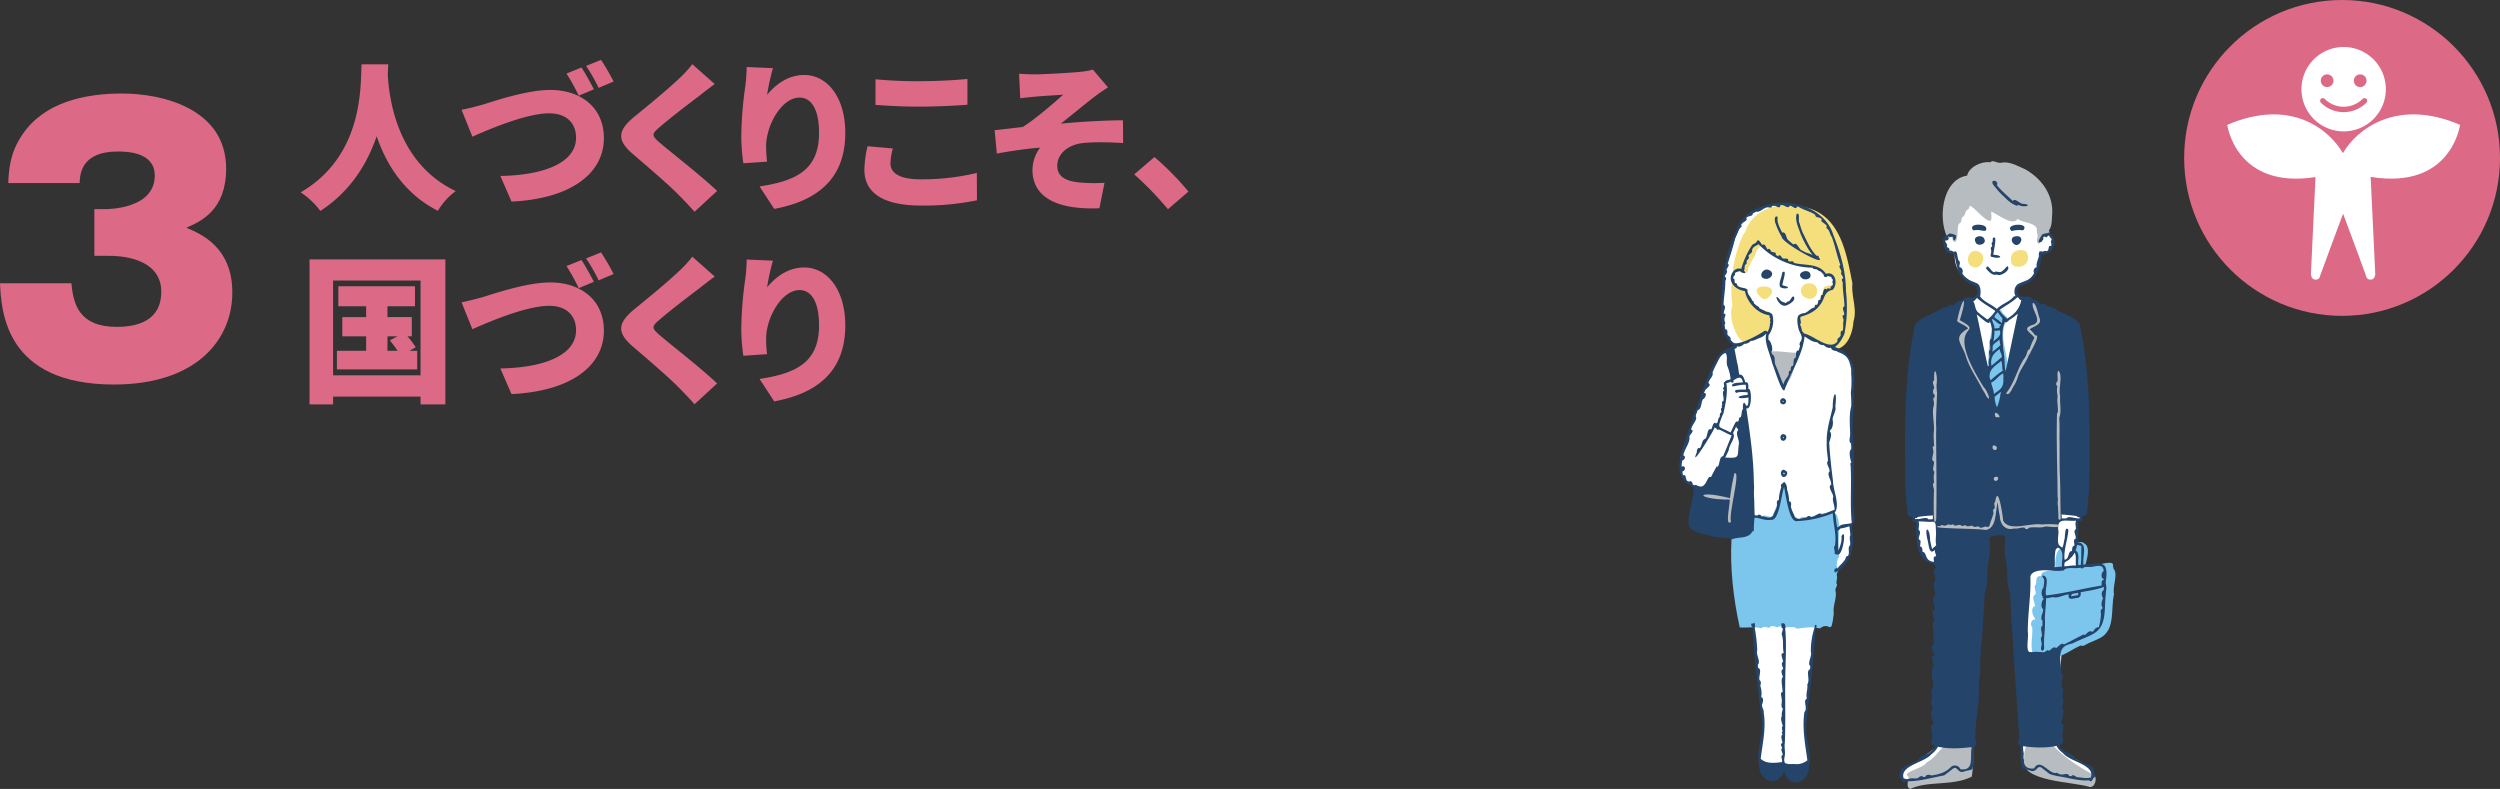 <svg xmlns="http://www.w3.org/2000/svg" width="1194.819" height="377.052" viewBox="0 0 1194.819 377.052">
  <rect x="0" y="0" width="1194.819" height="377.052" fill="#333333" stroke="none"/>
  <g id="グループ_1586" data-name="グループ 1586" transform="translate(-205.181 -326.519)">
    <g id="グループ_398" data-name="グループ 398" transform="translate(-9183)">
      <g id="グループ_396" data-name="グループ 396">
        <g id="グループ_395" data-name="グループ 395">
          <g id="グループ_394" data-name="グループ 394">
            <circle id="楕円形_22" data-name="楕円形 22" cx="75.477" cy="75.477" r="75.477" transform="translate(10432.047 326.519)" fill="#dc6a87"/>
          </g>
        </g>
      </g>
      <g id="グループ_397" data-name="グループ 397">
        <path id="パス_6938" data-name="パス 6938" d="M10507.915,399.741h0c-6.152-10.743-24.356-26.792-55.255-13.55,0,0,4.063,30.895,42.169,24.955l-2.2,46.271s.02,2.593,2.014,2.746c2.125.164,2.321-1.536,2.563-2.354.216-.731,10.8-29.161,10.8-29.161s10.582,28.43,10.8,29.161c.242.818.438,2.518,2.563,2.354,2-.153,2.014-2.746,2.014-2.746l-2.208-46.362c38.625,6.332,42.731-24.864,42.731-24.864C10533,372.949,10514.067,389,10507.915,399.741Z" fill="#fff"/>
        <path id="パス_6939" data-name="パス 6939" d="M10528.446,369.143a20.167,20.167,0,1,1-20.167-20.167A20.167,20.167,0,0,1,10528.446,369.143Zm-9.3,6.475a1.292,1.292,0,0,0-1.827-1.828,12.781,12.781,0,0,1-18.076,0,1.292,1.292,0,0,0-1.828,1.827,15.365,15.365,0,0,0,21.731,0Zm-18.764-13.554a3.034,3.034,0,1,0,3.034,3.034A3.034,3.034,0,0,0,10500.381,362.064Zm12.762,3.034a3.035,3.035,0,1,0,3.034-3.034A3.034,3.034,0,0,0,10513.143,365.1Z" fill="#fff"/>
      </g>
    </g>
    <g id="グループ_405" data-name="グループ 405" transform="translate(-9183)">
      <path id="パス_8105" data-name="パス 8105" d="M9573.743,357.265q-.114,2.164-.229,5.016c.608,10.944,4.257,42.182,32.454,55.559a32.506,32.506,0,0,0-8.513,9.424c-16.188-8.208-24.7-22.345-29.261-35.645-4.333,12.768-12.237,26.145-26.906,35.721a36.823,36.823,0,0,0-9.424-8.892c30.249-17.557,28.577-51.227,29.109-61.183Z" fill="#dc6a87"/>
      <path id="パス_8106" data-name="パス 8106" d="M9618.733,376.57c5.472-1.672,21.205-7.069,32.453-7.069,14.365,0,25.613,8.208,25.613,23.03,0,16.644-15.429,28.957-44.158,30.325l-5.32-12.237c20.9-.379,36.179-6.308,36.179-18.317,0-6.688-4.333-11.628-12.845-11.628-10.565,0-27.666,7.144-36.71,11.172L9608.776,379C9611.589,378.47,9616,377.329,9618.733,376.57Zm53.278-7.372-7.22,3.04a103.053,103.053,0,0,0-5.853-10.565l7.145-2.888C9667.983,361.6,9670.644,366.537,9672.012,369.2Zm9.425-3.725-7.145,3.04a84.672,84.672,0,0,0-6-10.488l7.145-2.889A108.7,108.7,0,0,1,9681.437,365.473Z" fill="#dc6a87"/>
      <path id="パス_8107" data-name="パス 8107" d="M9722.324,372.389c-4.788,3.572-14.289,10.869-19.077,15.049-3.724,3.192-3.572,3.877.076,7.144,5.017,4.332,19.99,15.961,27.59,23.182l-10.793,9.956c-2.432-2.736-4.94-5.4-7.448-7.9-4.181-4.408-15.125-13.757-22.041-19.685-7.753-6.688-7.3-11.249.76-17.861,6.08-4.941,15.885-13,20.978-17.861a55.068,55.068,0,0,0,6.688-7.22l10.717,9.5C9726.961,368.742,9724.376,370.717,9722.324,372.389Z" fill="#dc6a87"/>
      <path id="パス_8108" data-name="パス 8108" d="M9754.776,371.858c3.952-4.789,9.88-9.5,17.785-9.5,10.868,0,19.609,10.488,19.609,27.665,0,21.737-13.073,32.454-33.975,36.33l-6.992-10.716c17.1-2.66,28.426-7.6,28.426-25.614,0-11.552-3.876-16.872-9.272-16.872-8.665,0-16.037,13.3-16.037,23.333a63.848,63.848,0,0,0,.456,7.3l-11.325.76a89.8,89.8,0,0,1-.987-13,183.986,183.986,0,0,1,1.976-24.245,84.553,84.553,0,0,0,.608-8.74l12.54.531A111.709,111.709,0,0,0,9754.776,371.858Z" fill="#dc6a87"/>
      <path id="パス_8109" data-name="パス 8109" d="M9813.753,404.691c0,4.257,3.952,7.524,14.213,7.524a112.023,112.023,0,0,0,27.058-3.04l.076,13.073a125.714,125.714,0,0,1-26.678,2.508c-18.469,0-27.134-6.232-27.134-17.177a53.444,53.444,0,0,1,1.521-11.172l12.085,1.064A30.943,30.943,0,0,0,9813.753,404.691Zm13.909-39.37c7.6,0,16.872-.456,22.877-1.064V376.57c-5.4.456-15.429.912-22.8.912-8.132,0-14.82-.38-21.129-.836V364.409A205.269,205.269,0,0,0,9827.662,365.321Z" fill="#dc6a87"/>
      <path id="パス_8110" data-name="パス 8110" d="M9883.141,362.053c3.191,0,16.645-.684,21.433-1.217a30.126,30.126,0,0,0,5.929-1.063l7.22,8.513a84.608,84.608,0,0,0-7.068,4.939c-5.32,4.1-10.792,8.741-15.5,12.389,9.425-.912,21.434-1.6,29.718-1.6l.076,10.868c-7.221-.456-15.049-.531-19.761.076-6.688.912-11.705,5.093-11.705,10.793,0,5.092,3.876,7.3,10.641,7.981a79.614,79.614,0,0,0,11.933.151l-2.432,12.161c-19.989.836-32-5.093-32-18.317a18.165,18.165,0,0,1,3.648-10.641c-6.309.456-13.833,1.6-20.674,2.813l-1.063-11.173c4.028-.38,9.425-1.064,13.452-1.52,5.929-3.724,14.669-11.249,19.306-15.428-2.964.227-10.108.607-13.148.912-1.824.151-4.561.456-7.373.759l-.532-11.705C9877.972,361.977,9880.4,362.053,9883.141,362.053Z" fill="#dc6a87"/>
      <path id="パス_8111" data-name="パス 8111" d="M9930.26,409.86l9.653-8.285a137.583,137.583,0,0,1,16.265,16.493l-9.8,8.436A158.794,158.794,0,0,0,9930.26,409.86Z" fill="#dc6a87"/>
      <path id="パス_8112" data-name="パス 8112" d="M9601.028,450.481V519.8h-11.856v-3.724h-41.8V519.8h-11.249V450.481Zm-11.856,55.406v-45.3h-41.8v45.3Zm-1.6-11.7v8.893h-38.383v-8.893h13.985v-6.916h-11.4v-9.2h11.4V472.9h-13.3v-9.576h36.634V472.9h-13.148v5.168h11.629v9.2h-2.053a44.874,44.874,0,0,1,3.952,5.244l-3.04,1.672Zm-14.213,0h4.864c-1.141-1.672-2.508-3.5-3.725-5.017l3.648-1.9h-4.788Z" fill="#dc6a87"/>
      <path id="パス_8113" data-name="パス 8113" d="M9618.733,468.57c5.472-1.672,21.205-7.069,32.453-7.069,14.365,0,25.613,8.208,25.613,23.03,0,16.644-15.429,28.957-44.158,30.325l-5.32-12.237c20.9-.379,36.179-6.308,36.179-18.317,0-6.688-4.333-11.628-12.845-11.628-10.565,0-27.666,7.144-36.71,11.172L9608.776,471C9611.589,470.47,9616,469.329,9618.733,468.57Zm53.278-7.372-7.22,3.04a103.053,103.053,0,0,0-5.853-10.565l7.145-2.888C9667.983,453.6,9670.644,458.537,9672.012,461.2Zm9.425-3.725-7.145,3.04a84.672,84.672,0,0,0-6-10.488l7.145-2.889A108.7,108.7,0,0,1,9681.437,457.473Z" fill="#dc6a87"/>
      <path id="パス_8114" data-name="パス 8114" d="M9722.324,464.389c-4.788,3.572-14.289,10.869-19.077,15.049-3.724,3.192-3.572,3.877.076,7.144,5.017,4.332,19.99,15.961,27.59,23.182l-10.793,9.956c-2.432-2.736-4.94-5.4-7.448-7.9-4.181-4.408-15.125-13.757-22.041-19.685-7.753-6.688-7.3-11.249.76-17.861,6.08-4.941,15.885-13,20.978-17.861a55.068,55.068,0,0,0,6.688-7.22l10.717,9.5C9726.961,460.742,9724.376,462.717,9722.324,464.389Z" fill="#dc6a87"/>
      <path id="パス_8115" data-name="パス 8115" d="M9754.776,463.858c3.952-4.789,9.88-9.5,17.785-9.5,10.868,0,19.609,10.488,19.609,27.665,0,21.737-13.073,32.454-33.975,36.33l-6.992-10.716c17.1-2.66,28.426-7.6,28.426-25.614,0-11.552-3.876-16.872-9.272-16.872-8.665,0-16.037,13.3-16.037,23.333a63.848,63.848,0,0,0,.456,7.3l-11.325.76a89.8,89.8,0,0,1-.987-13,183.986,183.986,0,0,1,1.976-24.245,84.553,84.553,0,0,0,.608-8.74l12.54.531A111.709,111.709,0,0,0,9754.776,463.858Z" fill="#dc6a87"/>
    </g>
    <g id="グループ_406" data-name="グループ 406" transform="translate(-9183)">
      <path id="パス_8116" data-name="パス 8116" d="M9433.281,448.783v-22.3h4.92c1.476,0,23.945,0,23.945-16.072,0-11.152-13.121-11.48-17.714-11.48-17.548,0-18.04,10.988-18.2,15.088h-34.112c.328-6.724.82-14.432,6.725-23.124,10.332-15.416,29.52-19.68,47.724-19.68,19.188,0,49.693,7.216,49.693,35.916,0,19.845-12.137,25.256-19.024,28.209,7.216,3.116,21.976,9.347,21.976,31,0,22.3-16.892,43.952-56.58,43.952-52.152,0-53.793-35.26-54.448-48.38h34.112c.983,9.84,3.443,20.828,21.811,20.828,9.678,0,21.157-2.952,21.157-16.728,0-17.22-21.976-17.22-24.764-17.22Z" fill="#dc6a87"/>
    </g>
    <g id="グループ_409" data-name="グループ 409" transform="translate(-9183)">
      <path id="パス_8117" data-name="パス 8117" d="M10240.162,424.487s-14.261.1-18.568,6.829-10.394,27.788-10.03,34.363-1.061,18.186,1.921,21.342a34.95,34.95,0,0,1,4.055,4.909s-7.257,3.415-8.751,6.19-17.074,45.674-17.5,47.381,0,8.324,1.494,9.818,8.109,6.4,8.109,6.4l21.344,24.971,3.842,38.2,4.7,44.18s.284,7.826,0,8.537-1.494,11.952-1.494,11.952a22.5,22.5,0,0,0,1.423,3.344c.214,0,18.568.711,18.568.711l3.7-3.486s-2.846-14.371-2.49-16.505,4.7-42.971,4.7-42.971l.783-7.4,10.316-24.331s5.834-5.123,6.4-8.466a56.351,56.351,0,0,0,.641-7.186l-.854-5.905a3.425,3.425,0,0,0,1.637-3.486c-.355-2.419-.782-8.608-.782-8.608l.142-23.62-.569-15.58.783-11.1s.64-12.948-.355-14.442-3.131-5.621-6.262-6.759-4.055-1.352-3.841-1.423,8.894-37.563-.071-50.156-14.37-15.651-17.856-16.932S10240.162,424.487,10240.162,424.487Z" fill="#fff"/>
      <path id="パス_8118" data-name="パス 8118" d="M10321.052,433.878l-1.707,4.98s-2.419,1.565-2.135,2.845,2.135,4.7,3.131,5.265a9.643,9.643,0,0,0,2.134.854s-.854,6.26,3.558,9.96a35.667,35.667,0,0,0,7.257,4.98l.569,3.7-1.281,2.561-3.558,1.565-26.322,103.3,2.134,1.565s-.569,11.526.854,14.514a11.468,11.468,0,0,0,5.977,5.264l1.85.854,10.529,69.293-11.1,18.782s-8.681,6.4-9.677,6.972-6.407,3.436-6.4,5.549.712,2.561.712,2.561h6.972l19.92-9.106,10.1-108.991,14.087-.854,5.549,100.312.142,3.7.711,4.554s1.992,4.7,4.127,3.414,10.1-1.849,10.1-1.422,19.209,6.687,19.209,6.687.142-4.126-2.277-5.122-9.248-4.838-9.248-4.838l-4.98-3.415-1.28-2.846,4.126-64.455s7.968-16.363,6.688-23.62l-1.281-7.256.712-10.956,1.707-.57.285-2.418-8.111-89.072-20.489-13.8s-3.766-1.91-2.419-4.554a8.1,8.1,0,0,1,4.554-3.557,10.638,10.638,0,0,0,5.406-7.4c.9-5.234,1.281-5.976,1.281-5.976s5.264.143,5.833-3.272.712-5.265-1.849-6.119-3.131-4.837-3.131-4.837l-20.632-11.525-17.073-1.992Z" fill="#fff"/>
      <g id="グループ_408" data-name="グループ 408">
        <path id="パス_8119" data-name="パス 8119" d="M10265.578,493.465a.871.871,0,0,1-.722-.615c-7.2-1.527-20.619-6.353-16.335-15.753,6.959-2.522,9.854-6.246,11.188-12.746.382-1.71,3.089-1.019,4.3-1.918.84-1.425.6-5.014-1.72-4.541-.269,2.248-2.812.269-3.421-.767-2.611-3.775-7.389-3.539-11.429-3.964-6.333-1.535-13.793-4.041-17.7-9.574-.2,1.167-1.624,1.734-2.1,2.848-.36,3.077-3.875,6-4.088,9.723-.524,1.92-3.954.048-5.455.1-4.716,4.8,2.189-18.053,4.173-18.711,3.047-11.408,18.7-15.78,28.868-11.921h0c16.666,3.937,19.559,22.088,22.383,36.406,0-.041,0-.081-.007-.123-.67,6.115,2.412,12.313.5,18.17C10273.676,485.337,10271.377,492.464,10265.578,493.465Z" fill="#f4df7c"/>
        <path id="パス_8120" data-name="パス 8120" d="M10221.142,489.946c-4.016-3.219-6.981-12.616-4.937-17.478-.418-1.816-1.672-16.023,1.723-10.047a1.28,1.28,0,0,1,.356.135l-.063-.036c2.815,3.335,3.856-.352,5.229,5.1,2.254,0,1.577,3.33,2.79,4.518,2.279.978,4.186,3.193,6.893,2.906C10239.415,483.5,10229.049,489.812,10221.142,489.946Z" fill="#f4df7c"/>
        <path id="パス_8121" data-name="パス 8121" d="M10352.212,453.944c-2.109.132-3.182-1.923-2.912-3.811l0,.043c-.158-3.769,4.408-5.062,7.141-3.458A4.451,4.451,0,0,1,10352.212,453.944Z" fill="#f4df7c"/>
        <path id="パス_8122" data-name="パス 8122" d="M10331.122,454.17c-4.731-1.648-1.965-9.746,2.814-7.326C10338.171,448.437,10335.386,455.635,10331.122,454.17Z" fill="#f4df7c"/>
        <path id="パス_8123" data-name="パス 8123" d="M10230.674,469.279c-10.67-7.934,11.559-7.759,1.988-.026l.039-.015A2.433,2.433,0,0,1,10230.674,469.279Z" fill="#f4df7c"/>
        <path id="パス_8124" data-name="パス 8124" d="M10251.9,469.145c-5.728-2.025-2.483-8.915,2.8-6.874C10258.627,464.422,10256.091,470.57,10251.9,469.145Z" fill="#f4df7c"/>
        <path id="パス_8125" data-name="パス 8125" d="M10252.639,461.991c-5.965.075-4.123,7.725.815,7.334C10258.247,468.721,10257.311,461.386,10252.639,461.991Zm-21.854,1.248c-5.32.081-2.1,7.5,1.847,6.028C10236.62,468,10234.825,462.1,10230.784,463.239Z" fill="#fff" opacity="0"/>
        <path id="パス_8126" data-name="パス 8126" d="M10362.8,642.18c-5.8-2.343-2.829-11.115-3.373-15.888-1.1-1.039-.476-3.955,1.311-3.631.02-.236.043-.473.047-.71-1.272-.958-2.205-5.237-.094-5.634.276-1.747-2-4.605.289-5.732.553-1.541-1.292-3.669.283-4.7.094-1.562-.149-4.407,2.321-3.99.121-3.074,4.808-2.4,6.94-3.217-.882-12.2,5.947-13.505,2.61-.452,2.564-.077,4.875-.883,7.455-.956a28.135,28.135,0,0,1-.2-8.743c-1.806-2.508,2.512-3.88,4.038-2.2,3.018,1.613,1.041,8.081.228,10.668a1.1,1.1,0,0,1,.3.343c2.637.813,14.221-4.343,13.038-.215a5.1,5.1,0,0,1,.351,1.331c2.254,2.315-.645,8.478.19,12.037-1.322,5.627-.061,13.672-3.381,18.066-2.16,3.361-6.9,4.124-10.218,6.128l.042-.019c-.658.289-1.506.891-2.165.306-4.556,1.756-9.291,6-14.1,5.8C10366.79,641.36,10364.849,642.429,10362.8,642.18Z" fill="#7cc6ee"/>
        <path id="パス_8127" data-name="パス 8127" d="M10219.66,626.383h0l0,0Z" fill="#b7bcc0"/>
        <path id="パス_8128" data-name="パス 8128" d="M10369.006,428.508c.352-9.088-5.1-16.581-12.773-21l.049.009c-3.775-1.6-7.756-4.127-12.028-3.149l.125.025a9.994,9.994,0,0,1-2.486-.528l.028.01c-.756-.266-1.878-.612-2.416.211-4.078-.565-10.179,2.009-11.174,6.369-11.733,1.868-13.85,19.742-9.76,28.856a2.3,2.3,0,0,1,2.938,2.2c2.96,3.067,1.723-6.5,2.913-8.145,1.637-.347.783-2.759,1.938-3.323,1.137-.682.951-1.928,1.553-2.8.456-.575,1.427-.62,1.317-1.584,0,.017-.008.035-.011.051a1.863,1.863,0,0,1,.63-.811c2.03.736,10.266,10.965,10.061,5.624a.272.272,0,0,1,.028.031,20.154,20.154,0,0,0-.174-2.938c2.97,1.178,10.527,7.263,12.646,3.5,2.739,2.035,7.582,1.526,9.229,4.533-.263,1.671.921,3.46.013,5.375l.01,0c.2,4.325,3.062.057,2.813-2.09,1.078-.426,4.177-.362,2.861-2.189,1.737-2.213,1.381-5.518,1.672-8.238l0,0Z" fill="#b7bcc0"/>
        <path id="パス_8129" data-name="パス 8129" d="M10301.164,703.571c-2.38-.924-.711-3.946-.889-5.876-3.6-2.248,7.716-4.1,8.578-6.709,4.205-2.06,5.885-6.157,9.456-8.488,3.773.036,9.822-4.013,12.475-1.659a58.654,58.654,0,0,1-.244,16.848C10321.56,702.3,10309.463,699.562,10301.164,703.571Z" fill="#b7bcc0"/>
        <path id="パス_8130" data-name="パス 8130" d="M10386.946,702.66c-7.709-2.637-34.183-2.454-31.354-13.542-.2-9.063,3.879-7.516,10.642-10.184,5.468,7.725,14.09,13.34,22.4,17.847C10390.91,697.82,10389.492,703.005,10386.946,702.66Z" fill="#b7bcc0"/>
        <path id="パス_8131" data-name="パス 8131" d="M10341.683,521.1c-1.032-4.276-3.455-10.129-2.408-14.4-1.556-7.225-.66-15.617.921-23.027-.9-2.959-.524-6.495,2.276-8.079-.444-3.267,2.265-1.177,2.879.562.883,1.085,2.906,1.931,1.921,3.615-5.663,9.108,4.789,21.533-1.654,29.806C10344.387,512.816,10345.25,520.229,10341.683,521.1Z" fill="#7cc6ee"/>
        <path id="パス_8132" data-name="パス 8132" d="M10247.009,627.026c-1.375-1.4-4.347-.583-6.271-.589-.745-.785-2.222-.623-3.128-.163-1.2-.143-2.9-1.355-3.689.319-1.229-.2-3.074-.992-3.961.25-3.194-1.014-6.991-.179-10.3-.46-3.069-13.822-4.749-28.527-3.924-42.572-3.733-3.074,6.406-3.426,8.088-5.14,2.756-4.342-2.086-6.235,6.13-5.04,1.015-1.719,3.468.287,5.127-.191,9.862-22.149,2.427-22.506,10.636.107,1.331-.46,1.374,1.635,2.651,1.251.408-2.221,3.513-.609,4.852-1.382,2.52-.2,5.5-2.167,7.792-1.443,9.861-4.68,4.395,15.515,6.165,20.66-1.4,1.476-1.429,4.869-.422,6.588-.217.61-.739,1.15-.724,1.9h0c.38,1.579-.071,2.408-.226,4.033,1.013,1.336-.644,2.118-.4,3.578.89,3.437-1.438,7.291-.822,11-1.326,11.694-1.652,3.339-6.421,7-.192.04-.385.065-.58.09C10254.436,625.9,10250.409,626.454,10247.009,627.026Z" fill="#7cc6ee"/>
        <path id="パス_8133" data-name="パス 8133" d="M10240.407,511.539c-3.619-4.6-3.671-11.775-6.61-17.129.538.032,1.079.027,1.614.02-.062,0-.124,0-.186,0l.432,0h-.051c4.126-.184,8.191.946,12.318.6-2.057,4.508-2.458,11.088-5.479,14.478C10242.065,510.4,10241.758,512.214,10240.407,511.539Z" fill="#b7bcc0"/>
        <g id="グループ_407" data-name="グループ 407">
          <path id="パス_8134" data-name="パス 8134" d="M10249.773,459.78c1.267.539,3.548.289,3.72-1.384v0c0-.025,0-.047.008-.071l0,.016C10253.607,453.886,10245.289,456.9,10249.773,459.78Z" fill="#24446a"/>
          <path id="パス_8135" data-name="パス 8135" d="M10234.592,456.222c-3.659-3.248-7.247,3.664-2.057,3.571a.407.407,0,0,1-.049.007C10234.219,459.688,10236.087,457.819,10234.592,456.222Z" fill="#24446a"/>
          <path id="パス_8136" data-name="パス 8136" d="M10238.972,463.643c1.654,1.391,6.159.462,2.01-.526l.008,0a8.68,8.68,0,0,1-.933-.288c-.122-1.185,2.622-8.308-.129-6.031C10239.829,458.991,10238.063,461.7,10238.972,463.643Z" fill="#24446a"/>
          <path id="パス_8137" data-name="パス 8137" d="M10245.3,468.125c-1.094.349-1.249,2.057-2.5,2.556-.63-.235-.72.618-1.223.671-1.066-.625-1.635-.293-2.6-1.377l.009.011c-.011-.012-.021-.026-.031-.038l.007.006c-3.809-5.1-.836,4.236,3.172,2.487C10243.609,471.844,10246.975,469.794,10245.3,468.125Z" fill="#24446a"/>
          <path id="パス_8138" data-name="パス 8138" d="M10239.539,519.457a1.406,1.406,0,1,0,1.672-2.26C10239.737,515.88,10238.022,518.393,10239.539,519.457Zm.582-1.141c.017-.645.96.191.335.253A.286.286,0,0,1,10240.121,518.316Z" fill="#24446a"/>
          <path id="パス_8139" data-name="パス 8139" d="M10239.945,537.094c1.855.651,2.88-2.576.882-3C10239,533.518,10238.488,536.428,10239.945,537.094Zm.374-1.522a.588.588,0,0,0,.3-.288C10241.091,535.617,10240.164,536.425,10240.319,535.572Z" fill="#24446a"/>
          <path id="パス_8140" data-name="パス 8140" d="M10241.615,551.53c-2.059-1.778-3.147,1.777-1.443,2.839C10241.726,555.159,10243.326,552.294,10241.615,551.53Zm-.914,1.795,0-.005.007.006Zm.452-.556c-.292.948-.79.345-.6-.359C10240.744,552.38,10241.176,552.566,10241.153,552.769Z" fill="#24446a"/>
          <path id="パス_8141" data-name="パス 8141" d="M10236.724,433.18a31.158,31.158,0,0,0,2.932,6.414l0,0c-.192,2.858,22.281,15.232,17.713,9.91a.589.589,0,0,0-.933-.671c-3.056-3-4.644-7.168-6.6-10.9v0c-.009-.026-.023-.054-.032-.079v.006c-.008-.024-.019-.047-.028-.071a37.933,37.933,0,0,1-1.53-4.6c.008.025.015.051.021.076-.92-1.165.5-5.344-1.409-4.537l.02-.016c-1,3.07.907,6.651,1.865,9.618l0-.007c.017.043.036.083.051.125.04.094.079.189.119.283v-.006c.017.044.036.089.055.134h0c.019.041.036.084.053.128v-.005a55.418,55.418,0,0,0,2.8,5.571l-.036-.065c.8,1.465,1.866,2.762,2.78,4.126-1.442-1.161-3.289-1.084-4.857-2.271-1.881-.277-2.478-4.479-4.418-2.987a27.9,27.9,0,0,1-2.23-1.9l.052.054c-1.507-.786-1.024-4.378-3.2-3.855-1.141-2.344-2.639-4.959-2.113-7.447C10236.092,429.135,10236.258,432.253,10236.724,433.18Z" fill="#24446a"/>
          <path id="パス_8142" data-name="パス 8142" d="M10341.837,416.08a32.99,32.99,0,0,0,3.306,3.687c-.018-.016-.036-.033-.057-.049l.126.11-.058-.05c.03.027.06.054.091.08l0-.005.051.047-.011-.012c1.686,1.556,3.251,3.349,5.359,4.355l-.014-.008c.66.277,1.714.988,2.234.165,2.059,1.551,7.36.205,2.5-.481l.078.016c-1.734.362-4.4-3.2-5.23-1.3-2.656-2.622-5.208-4.579-7.662-7.586C10343.942,412.344,10337.636,411.709,10341.837,416.08Z" fill="#24446a"/>
          <path id="パス_8143" data-name="パス 8143" d="M10340.3,449.352c4.255,1.175,5.7-.763.533-1.12.239-2.582,1.211-5.449.906-7.893-1.436-1.164-1.165.913-1.2,1.787l0-.008c-1.043.53-.061,1.428-.3,2.24-1.072.375-.355,1.68-.369,2.393C10339.852,447.585,10338.921,449.287,10340.3,449.352Z" fill="#24446a"/>
          <path id="パス_8144" data-name="パス 8144" d="M10337.381,454.89c1.248,1.345,2.946,3.634,5.228,2.832,1.678,1.262,7.01-2.357,4.969-4.03-1.054.828-1.907,2.442-3.494,2.891-.874.052-2.133-.688-2.752.024C10339.793,456.809,10338.073,451.786,10337.381,454.89Z" fill="#24446a"/>
          <path id="パス_8145" data-name="パス 8145" d="M10332.269,442.031c.6,2.728,5.811,1.264,4.209-1.41C10335.591,438.48,10330.949,439.29,10332.269,442.031Z" fill="#24446a"/>
          <path id="パス_8146" data-name="パス 8146" d="M10331.227,436.606c.623-.015,1.243-.168,1.871-.169h-.054c1.493-.235,5.339,1.7,4.271-1.266C10336.041,433.07,10328.56,433.529,10331.227,436.606Z" fill="#24446a"/>
          <path id="パス_8147" data-name="パス 8147" d="M10352.943,439.453c-6.751-.657-1.421,7.648,1.118,2.43A1.7,1.7,0,0,0,10352.943,439.453Z" fill="#24446a"/>
          <path id="パス_8148" data-name="パス 8148" d="M10355.09,436.608c3.688-4.085-9.639-3.12-5.478.348A13.13,13.13,0,0,1,10355.09,436.608Z" fill="#24446a"/>
          <path id="パス_8149" data-name="パス 8149" d="M10256.338,625.721q0-.243,0-.489a6.706,6.706,0,0,1-.749-.072,11.352,11.352,0,0,0-.086,1.147l0-.185a36.95,36.95,0,0,0-1.882,11.882c.743,2.031-1.9,5.579-.233,6.868-.02.485-.044.968-.085,1.452-2.242.763.147,5.191-1.353,7.208l0,0c.318,2.437-.812,4.449-.222,6.875-2.1,1.05.633,4.634-1.175,6.409-1.134,7.931.39,15.378,1.427,23.077a8.211,8.211,0,0,1-6.12,1.787l.031.012c-1.35-.149-2.5.267-3.807-.26l.014-.008c-.069.03-.146.048-.213.079-1.205-.391-1.023-2.027-.83-3.14.572-2.248-.225-4.529.14-6.79.475-10.8.012-21.345.242-32.063l0,.012c.1-7.691.671-15.368-.088-23.047.092.009.183.021.273.032-.091-.316-.164-.638-.228-.962h0c-.04-.188-.07-.379-.1-.57a1.149,1.149,0,0,0-1.807-.3,5.778,5.778,0,0,1,.1,1.8c1.653.529-.392,2.36.269,3.66.856,2.967.15,5.553.812,8.536-2.122-.2-.261,3.081-.3,4.116-1.326.713.025,2.505.016,3.543-1.416.294-.5,2.757-.073,3.6-.837.953-.622,2.673-.493,3.922l-.013-.079c.154,1.157.255,2.321.371,3.483-1.458.06-.454,2.253-.521,3.18v-.009c.507,1.476-.753,3.51.58,4.73-.136,1.15-.75,2.21-.425,3.479-.859,1.4.033,3.521.441,4.9-.911.531-.074,1.847-.224,2.694-.574.425.08.9.072,1.352-1.224.906-.007,2.9-.056,4.093-1.35.27-.293,1.657-.067,2.339-1.159.931.487,2.3.112,3.4-1.276.54.36,2.4-.342,3.424-.067-.031-.142-.046-.211-.079l.012.008c-2.847.376-6.943.881-9.538-1.311a.7.7,0,0,0-.355-.228c.874-7.345,2.641-14.471,1.468-22.005.167-1.531-.971-2.455-.836-4.018.452-.843.987-3.315-.376-3.46a11,11,0,0,0-.443-5.49c.314-.709.5-2.234-.327-2.642-.68-1.684,1.432-5.254-.8-5.95-.039-.483-.063-.968-.083-1.452,1.661-1.289-.976-4.841-.235-6.872a79.467,79.467,0,0,0-1.278-11.189.529.529,0,0,0,.271.094,8.25,8.25,0,0,0-.369-2.189,1.724,1.724,0,0,1-1.512.5,11.659,11.659,0,0,1,.037,1.267,4.2,4.2,0,0,0,.433-.019c.782,8.7,1.314,17.435,2.41,26.117l0-.02c.794,5.742.893,11.551,2,17.267l0-.005c.015.095.03.193.045.289v-.01c1.459,7.117-2.739,15.381-1.2,22.323-.168,6.731,6.838,11.474,11.211,5.048h0a7.764,7.764,0,0,0,.708-1.915c1.917,9.161,12.3,6.109,12.016-2.467,1.4-5.244-1.373-11.931-1.466-17.472.351-7.231,1.706-14.934,2.315-22.419l-.008.043c1.1-8.681,1.629-17.419,2.408-26.116.107.011.218.016.326.019C10256.352,626.228,10256.342,625.973,10256.338,625.721Z" fill="#24446a"/>
          <path id="パス_8150" data-name="パス 8150" d="M10256.815,626.384h0Z" fill="#24446a"/>
          <path id="パス_8151" data-name="パス 8151" d="M10274.241,514.311c.476-9.036,1.217-18.83-9.2-21.934,2.213-1.492,3.573-3.975,4.648-6.3l-.013.037a67.037,67.037,0,0,0,.742-20.326h0c0-.021-.007-.043-.009-.065v0c.065-9.246-2.706-18.64-6.088-27.075l.018.031c-4.121-13.4-22.454-18.6-34.595-13.155-.338-.263-.718-.024-1.015.178l.027-.018a19.755,19.755,0,0,0-11.479,12.362c.007-.009.012-.02.019-.03-3.466,8.539-6.139,18.027-6.13,27.391l.008-.078c-.356,8.726-2.206,20.44,5.4,26.424a23.12,23.12,0,0,1-2.9,1.48c-7.419,1.848-12.365,24.245-16.461,32.044-1.863,10.868-13.7,27.64.472,34.271.048,5.353-2.5,10.861-2.524,16.445v0c-.194,5.2,6.972,5.458,10.726,6.7l-.077-.013c2.976.753,6.1.748,9.147,1.124,0,.071,0,.142-.007.213a3.905,3.905,0,0,1,1,.23l-.006,0a.493.493,0,0,0,.158.018c2.33-1.288,7.847-.037,9.533-3.733.649.123.78-.629.763-1.12l0,.012a44.921,44.921,0,0,1,.351-5.5c2.628.132,5.136,1.55,7.8,1.016,3.969.983,5.061-12.679,6.286-15.611.812,3.261,2.324,17.15,6.224,16.244a50.964,50.964,0,0,0,17.057-3.765c.187,5.266,1.958,10.57,1,15.472-.942.806.21,2.645-.127,3.846a6.558,6.558,0,0,0,1.183.466v-.061c2.877,1.453,4.729-13.752,2.08-8.687.318,2.316-.633,4.752-1.5,6.854-.082-3.208-.136-6.421-.309-9.631a1.546,1.546,0,0,0,1.2-.937,17.984,17.984,0,0,0,3.057-.673l-.01,0c.463-.132.923-.27,1.381-.41.151,1.428.389,2.845.465,4.281V582.3c-.792,1.383.275,3.265-.189,4.88-1.373,1,.192,3.678-1.085,5.12-.915-.167-.892,1.034-1.256,1.578h0c-1.017,1.694-2.646,2.857-3.859,4.545q.022-.289.039-.582c-.394.256-.819.458-1.225.688l.047-.025c-.118.57-.343,1.275.252,1.639,6.367-3.032,8.942-10.654,8.472-17.55v.028c-.04-1.614-.357-3.207-.465-4.814,2.552-2,.145-9.016.647-12.51l.009.076a26.625,26.625,0,0,1,.109-4.517l0,.006a.583.583,0,0,0,0-.071c.045-8.479.318-16.984-.261-25.447h0a.281.281,0,0,1,0-.048,9.517,9.517,0,0,1-.121-2.228v0C10273.565,526.791,10274.176,520.563,10274.241,514.311Zm-57.777-24.133a3.254,3.254,0,0,1-1.311-1.325c.732-1.067-.979-1.67-1.36-2.441-.161-.771.331-2.665-1.038-2.442a16.714,16.714,0,0,1-.333-2.442c.835-.552-.316-1.571-.052-2.4-.324-.758,1.348-2.55-.3-2.745-.329-1.217,1.5-3.35-.146-4.131.1-3.91.907-7.6.833-11.444.369-.562.738-1.78-.223-1.919-.037-.846.629-1.218.888-1.949a.194.194,0,0,1-.014.029c.185-.394.336-.945-.061-1.264-.057-1.026,1.925-2.507.532-3.144,1.324-4.162,2.7-8.385,3.625-12.481,1.04-1.613,1.319-3.278,2.438-4.741.5-.144.869-.8.4-1.185.261-1.508,3.563-2.147,2.427-3.409.722-1.3,3.139-.537,3.128-2.206.563-.33,1.156-.6,1.738-.891,1.53.507,3.277-1.646,4.782-1.929h0c.846-.507,2.671.812,2.6-.831l.3-.035-.013,0c1.322-.772,3.512,2.186,3.775-.2,1.666-.781,3.6,2.144,4.467.207,1.154-.255,2.909,2.355,3.5.346a5.559,5.559,0,0,1,.885.244c2.271,1.492,5.37,2.044,7.8,3.716-.011,1.67,2.406.911,3.129,2.206-1.14,1.259,2.166,1.9,2.426,3.409-.723.723.464,1.1.771,1.644.739,1.105.727,2.261,1.622,3.37v0c1.556,4.358,2.456,8.923,4.068,13.4-1.509.865,1.229,2.534.286,3.816.1,1.005,1.073,1.5,1.062,2.512-.962.14-.595,1.353-.227,1.917-.08,3.836.729,7.536.835,11.447-1.644.783.183,2.909-.146,4.131-1.646.2.021,1.984-.3,2.743-.391,1.727.066,3.068-.387,4.841-1.369-.223-.875,1.671-1.037,2.441-.378.77-2.094,1.376-1.36,2.441-3.587,5.23-11.477-2.8-16.273-3.629-.074-.414-.283-.951-.788-.92a8.055,8.055,0,0,0-.967-3.3c.977-.931-.135-2.381.23-3.551l0,0c0-.048.011-.1.016-.144,3.361-.958,7.271-2.56,9.3-5.716q-.013.024-.026.051c2.486-2.815,1.767-6.476,6.081-7.22,2.679-2.741,1.457-9.165-3.211-7.668-3.238-5.165-10.234-3.876-15.3-5.22-.1-1.387-1.964-.245-2.773-1.009.458-1.753-2.038-.566-2.834-1.334-.4-.591-1.2-2.15-1.908-.781a7.5,7.5,0,0,1-1.194-.817c.414-1.567-1.473-.821-2.119-1.519-.368-.523-.817-1.865-1.65-.95-.871-.576-1.114-3.129-2.634-2.165-.881-.91-1.834-3.645-2.845-1.271-.652.671-1.852.783-2.294,1.753l0-.008a40,40,0,0,0-4.9,10.973c-2.932-1.022-5.14,2.108-5.051,4.811l0-.017c.368,3.348,3.7,5.43,6.785,5.791,1.027,5.359,5.92,10.736,11.552,11.561.507.328-.066,1.193.7,1.6-.2.646-.47,1.338.135,1.965-.945.21-.016,1.164-.612,1.518.106,1.171-.55,1.709-.8,2.823-.346-.2-.786-.5-1.2-.29a2.562,2.562,0,0,0,0-.424C10229.377,486.235,10218.644,492.226,10216.464,490.178Zm31.662,1.072c.054-.01.109-.019.162-.03.46.9-.319,1.929-.486,2.9-1.646-.5-1.07,2.37-1.413,3.3-1.546.524-.64,2.839-1.372,3.993-1.108-.051-.948,1.545-1.073,2.295-1.314-.133-.544,1.592-1.079,2.257-.935,1.624-2.066,2.537-2.278,4.423-1.5-3.106-2.4-6.261-3.853-9.435l.007.014c-.037-.1-.07-.2-.107-.3h0c-.578-1.4.261-4.013-1.511-4.811-.142-.43-.281-.862-.411-1.3,1.293-.54-.283-5.43-1.317-5.6a9.291,9.291,0,0,1,.03-2.237,11.549,11.549,0,0,0,1.853-9.7l.042-.01a3.235,3.235,0,0,0-2.775-1.414,33.263,33.263,0,0,0-3.433-1.659c-.231-1.12-1.656-1.153-2.212-2.139-.9-.188-.184-1.411-1.271-1.543-.563-1.748-2.589-3.167-2.23-5.235-1.213-1.212-3.555-.727-4.729-1.9-.456-.416-.288-1.541-1.2-1.237-.642-.633.245-2.12-.934-2.177.023-.206.049-.411.089-.615-.029-.813,1.342-1.158.627-2.034a6.577,6.577,0,0,1,2.549-1.008c.779,1.114,3.758,1.58,1.862-.123.49-.965.116-2.035.651-2.947.621-.091.786-.92.588-1.417.089-.951,1.917-1.7.868-2.631.331-1.055,2.1-1.435,1.768-2.835.227-1.561,1.966-2.136,3.133-2.838a36.548,36.548,0,0,0,25.843,11.215c.123.953,1.44.455,2.07.9.554.245.8.8,1.507.779h-.006c.691.331,1.025,1,1.595,1.385.236.543.04,1.261.844,1.374l-.014-.006a.611.611,0,0,0,.864-.432c.832-.113,1.415.391,2.149.375-.384.766.673,1.055.719,1.631-.819.632.17,1.36-.11,2.147-.088.67-1.575.741-.929,1.641-.576.508-1.886-.468-2,.691-1.533-1.528-1.631,1.555-2.015,2.506-1.2,0-.593,1.7-1.139,2.412-1.161-.283-.84,1.254-1.155,1.886l0-.006a3.306,3.306,0,0,1-.365.556c-1.1-.623-.931.808-1.227,1.237-1.918.195-2.949,2.227-4.827,2.648h.016a4.1,4.1,0,0,0-2.032.582c.01.007.023.012.033.019-2.149.6-1.111,5.461-.589,7.364.831,2.222,2.263,3.608.65,5.851a.546.546,0,0,0-.108-.03,4.239,4.239,0,0,1-.356,1.269Zm-39.187,58.608-.015.019c.025-.324-.028-.644.023-.964-1.125,1.878-2.051,3.737-3.086,5.7-1.7-1.449-2.095,5.606-5.678,4.266-.772.071-1.426-1.058-2.075-.4a5.087,5.087,0,0,1-1.027-.522c.277-.789-.941-2.024-1.625-1.243-2.366-.333-.9-3.82-2.854-3.017a3.924,3.924,0,0,1-.278-1.989c1.831-.156,1.281-3.271-.411-2.094a11.345,11.345,0,0,1,.311-3.094c1.2-.022,1.8-2.1.445-2.354.589-3.23,3.34-5.93,2.937-8.979.081-1.017,2.734-2.729.823-3.354.021-2.065,3.631-5.071,2.008-6.49.3-.951.62-1.9.986-2.823,2.088-.183,1.639-3.754,2.663-5.212.99-.294,2.249-3.024.53-2.961-.253-2.053,4.25-3.276,2.059-4.756.2-1.759,2.665-3.366,1.96-5q.387-.979.833-1.934v.008c.334-.721.688-1.434,1.043-2.143l-.013.03c1.127-2.083,1.885-4.491,4.361-5.352,1.266,1.828.135,4.175.854,6.243,0,.007,0,.014,0,.022a21.611,21.611,0,0,1,1.575,6.217l-.039.018.023-.012c-.749.667-2.446.3-2.659,1.349-1.1.187-.253,1.6-.44,2.356-.721.378-.379,1.5.129,1.927-1.548-.153.066,3.578-.465,4.852-.9.12-.679,1.248-.514,1.879-.49.343-.211.937-.138,1.388-1.137.355.049,1.564-.442,2.3-.931.249-.352,1.535-.831,2.216-.9.77-.386,1.967-1.246,2.868a1.1,1.1,0,0,0-.671.009c.007-.111.013-.223.019-.334-1.382.182-1.327,2.277-2.027,3.252-2.059-.913-1.515,3.484-2.851,4.5-1.806.589-1.358,3.231-2.6,4.451-1.055-.491-1.486,1.217-1.385,1.938.012-.021.022-.044.034-.067-3.875,9.152,7.843-9.686,8.551-11.89a.707.707,0,0,0,.531.494.552.552,0,0,0,.172,0c.041.52.714,1.036,1.157.588,2.138.78,4.044,2.142,6.182,2.85-1.391,3.406-2.66,6.678-4.07,9.911C10209.638,544.887,10210.346,548.429,10208.939,549.858ZM10219.186,539c-.771,5.823.881,6.661-6.522,6.182a30.559,30.559,0,0,0,1.779-3.67c-.009.024-.017.048-.024.071.115-2.474,3.668-6.155,2-8.012q.749-1.6,1.528-3.192c.165.459.367,1.031.895,1.156q.035.285.067.57C10217.248,533.872,10219.788,536.9,10219.186,539Zm3.519-18.655c-1.395-3.159-1.677.108-1.5,1.7-.893.977-.443,2.656-1.094,3.856-1.151-.054-.629,1.577-1.332,2.152-.7-.408-1.222.388-1.474.949l.009-.019c-.71,1.395-1.355,2.821-2.032,4.233l-.048-.024.011.006c-.023-.01-.046-.024-.07-.034h0c-6.021-3.229-6.349-1.261-3.832-8.035v.011a5.052,5.052,0,0,0,.657-1.653h0c.957-4.548,2-9.369,1.265-13.858a7.32,7.32,0,0,0,2.23-.731c.229,1.09,1.617.373,1.1-.529,2.171-1.443,3.963-2.422,4.575.883-1.27.237-6.127-.047-5,1.98,1.958-.263,4.184-1,6.36-.8a20.451,20.451,0,0,1,.134,2.2c-1.177.323-7.112-.515-4.683,1.678,1.567-.652,3.758-.39,5.434-.3.011.425.02.85.008,1.273-6.1.326-5.5,2.341.421,1.195C10223.748,517.334,10224.041,521.065,10222.7,520.347Zm50.047-6.3c.122,2.2.259,4.391.2,6.592-1.131,4.156-.614,9.083-.532,13.341.049,1.258-.9,3.857.436,4.453.047.875.074,1.75.092,2.627-1.448,1.375-.44,4.855.056,6.523-.8.227-.345,1.2-.338,1.8l-.008-.079c.5,9.175-.371,17.974.54,27.169-1.973.77-4.986.092-6.4,1.981a1.137,1.137,0,0,0-.476.117c-.766-2.285-.457-4.931-1.291-7.076,2.736-3.545-.777-10.63-.827-15.218-.773-6.089-1.483-12.283-1.8-18.3.451-1.436,1.559-4.092.329-5.23.023-.193.047-.383.069-.573,1.383-.934,1.637-3.679,1.2-5.179.192-2.06,1.894-4.23,1.334-6.25,1.051-8.519-1.18-7.1-1.249.412l0-.008c-.018.091-.031.185-.049.277l0,0c-.008.042-.016.087-.023.129l0-.032c0,.021-.007.043-.011.067-.016.074-.026.156-.041.23h0c-1.221,5.229-2.875,10.331-2.741,15.795h0a37.482,37.482,0,0,0,.113,4.468l0-.048c.161,1.568.4,3.121.509,4.694-1.284,1.387.964,3.443.731,5.136-1.545,1.291,1.021,4.349.789,6.3-1.992.926,1.054,4.219.983,5.9-.687,1.665.807,4.1.593,6.079-2.042.783-4.021,1.566-6.044,2.3-1.309-1.72-3.5,1.677-5.419,1.132-.4-.887-1.81-.274-2.052.449-1.785-.045-3.5,1.042-5.346-.1-.531-1.976-1.864-3.49-1.991-5.508.215-.709.3-2.417-.833-2.21a18.784,18.784,0,0,0-1.024-5.831v.008a4.448,4.448,0,0,0-.8-2.967c-.7-1.174-1.313.352-1.972.632l.008-.012c-.437.528.217,1.092-.082,1.707v-.006a18.8,18.8,0,0,0-1.024,5.837c-1.135-.21-1.05,1.5-.834,2.21-.127,2.017-1.459,3.533-1.991,5.508-.347-.075-.629.223-.923.366a.279.279,0,0,1,.03-.015c-1.567.8-2.975-.533-4.45-.254-.247-.722-1.653-1.337-2.053-.449-.451-.053-.905-.1-1.351-.193-.148-2.777-.145-5.534-.258-8.313l0,.01c-.276-2.407.159-4.814-.135-7.228h0c-.13-12.086-1.857-23.565-3.617-35.521,2.921.991,2.617-10.049,1.033-9.256-.14-1.133.355-3.547-1.468-3.179-.474-1.345-1.024-4.036-2.915-3.686-.4-1.867-.425-3.674-.992-5.56v0c-.11-.546-.212-1.1-.323-1.64v0c-.006-.038-.013-.079-.021-.115l0,.005c-.331-1.658-.609-3.329-.964-4.981.471-.213,1.269-.406,1.11-1.079l.325-.15c.931.511,2.578-.5,3.191-1.233a3.509,3.509,0,0,0,3.133-1.433c1.474.2,2.9-.932,4.288-1.34a7.142,7.142,0,0,0,3.021-2.007c.05.017.1.035.158.049-.965,3.533,1.031,7.821,2.068,11.371.422,1.174.629,2.42,1.088,3.583v0c.021.061.044.122.063.183l0-.012c.608,1.328,4.7,14.845,5.626,11.315,2.794-8.106,8.482-16.14,9.425-25.215,1.812,1.031,3.708,2.846,6.089,2.706a3.507,3.507,0,0,0,3.135,1.432c.613.733,2.255,1.741,3.19,1.235.107.048.215.1.322.148.022,1.11,1.913,1.4,2.8,1.536.26.526,1,.539,1.484.767,0,0,.013.007.019.01v0c4.132,1.8,4.28,3.855,5.256,7.66h0l0,0a32.687,32.687,0,0,0,.083,3.6v-.018A42.868,42.868,0,0,1,10272.751,514.043Z" fill="#24446a"/>
          <path id="パス_8152" data-name="パス 8152" d="M10394.517,605.023c1.684-11.157-1.8-9.3-10.7-8.651.023-.3.052-.6.074-.893v0h0v-.005c-.382-3.355,2.225-9.559-2.751-9.718.61-3.42.1-6.917.467-10.335,1.612.6,1.813-.414,1.652-1.841a.62.62,0,0,0,.606-.668c2.964.438,1.3-3.227,2.162-4.8v.014c.168-3.514.577-6.99.686-10.512v0c0-.077.015-.157.019-.232v.013c.181-25.225.817-51.863-4.721-76.084h0l0,0a.1.1,0,0,1-.016-.026c-2.55-3.671-7.707-4.51-11.282-7-1.4-.337-2.328-1.532-3.745-1.307-.852-.22-1.667-2.105-2.631-.9-1.556-.192-2.673-2.986-4.341-2.055-1.633-3.3-5.48-.231-7.115-2.759-.126.064-.252.129-.381.193-.239-.527-.11-1.183-.4-1.667.771-.6.292-1.8,1.036-2.488a1.628,1.628,0,0,1,.231.08c8.032-2.254,9.484-7.475,10.7-15.235,4.789.5,8.359-7.212,3.864-10.059.02-.06.038-.119.058-.178-.4-.138-1-.376-1.243.058a5.031,5.031,0,0,0-2.211.514.46.46,0,0,0-.021-.068.706.706,0,0,0,.23-.32c-.9.673-3.889,5.636-1.063,4a.584.584,0,0,0,.561-.7c.819-.155.307-1.161.624-1.645.525-.371.922.175,1.436.2.468-.332.585-1.046,1.345-.7-.016.925,1.175.953,1.037,1.995-.812.691.326,1.941-.255,2.892-1.837-.582-.408,2.217-2.271,2.442-.58-.431-1.32.166-1.948.238-.222-.39-.551-.288-.766.039-.645-1.23-.838,1.57-1.094,2.1.031.01.064.024.095.035.024-.191.055-.388.069-.58.091,0,.186,0,.276,0-.49,2.181-1.558,3.692-1.217,5.887-1.119-.153-1.91,1.921-1.208,2.708-1.906,3.607-3.756,3.364-7.086,4.952-2.29.908-2.915,4-1.819,6.069a.631.631,0,0,1-.689-.053c-1.851,2.771-5.971,3.725-8.227,6.234-2.408-2.241-6.23-3.31-8.024-6.06.446-1.829.421-5.261-1.463-6.193-3.336-1.578-5.182-1.35-7.084-4.948.7-.786-.088-2.86-1.208-2.707-.409-.986.456-1.873-.094-2.947-1.407-.744-.558-5.879-2.59-4.442-.72-.235-1.28-.927-1.994-.511l.011.006c-.078-.033-.158-.072-.232-.109.353-.706-.513-1.643-1.23-1.6-.035-.075-.069-.151-.1-.226.987-1.206-1.035-1.929-.539-3.156,1.019.611,2.122-.928,1.151-1.661.1-.054.2-.1.3-.15.51,1.1,1.583-.466,2.218.411-.263,2.911,1.734.876,1.38-.88a5.437,5.437,0,0,1-1.143-.561c0,.013,0,.025,0,.039-3.009-.95-2.05.158-4.263,1.1-1.567,1.6-.718,4.218.148,6.019.621,1.986,2.815,2.044,4.489,2.509,1.68,9.147,2.17,11.954,10.8,15.471-.633.475-.113,1.415.3,1.867a2.2,2.2,0,0,0,.011,1.8c-1.059-.061-1.368,1.7-2.385,1.682-1.753-.833-4.49-.3-5.513,1.468-1.672-.932-2.783,1.863-4.342,2.055-.967-1.2-1.781.674-2.63.9-1.421-.232-2.341.969-3.746,1.3-3.576,2.49-8.732,3.329-11.281,7.006v0a.061.061,0,0,1-.017.028.351.351,0,0,0-.018.034v0c-5.484,24.211-4.894,50.807-4.71,76.016h0c.133,3.6.52,7.165.708,10.762v-.016c.852,1.571-.8,5.245,2.164,4.8a.62.62,0,0,0,.605.668c-.151,1.426.031,2.436,1.653,1.839.021.359.043.718.072,1.076l-.009-.078c-.01,6.7-.151,18.611,8.639,19.132.119.514.271,1.163.822,1.359.008.276.011.552.011.828-2.4.065.184,4.241-.364,5.784-1.607,1.672.209,4.881-.187,7.256-1.846,1.734-.008,4.882.114,6.771-2.44-.187-.395,4.059-.179,5.236-1.827.5-.288,4.137-.587,5.75l-.008-.077a7.27,7.27,0,0,1-.027,2.028,16.249,16.249,0,0,1,.075,3.761c-1.325.345-.769,3.672.306,4.07.021.354.031.711.026,1.065-2,.211-.534,3.713-.192,4.821-.991-.3-1.2,7.69-.4,7.6q.075,1.463.1,2.929c-1.526.745-.5,3.565-.447,4.992-1,1.2-.2,3.665.284,5.06-1.384.532-.679,5.521.313,6.441.01.322.009.646.016.968-2.182-.246-.43,4.933-.521,6.335-.379.66-.974,4.031.514,3.437a1.108,1.108,0,0,0,.729.727c-.136,1.482-2.079,2.492-3.158,3.469l.016-.013c-1.2.959-4.207.974-4.442,2.88-1.239,1.318-9.794,3.965-8.543,5.26-.354,1.086-1.636,3.7.024,4.1.17.753,1.3,2.485,1.824,1.091,6.273.311,12.7-1.689,18.693-2.786l0,0a11.354,11.354,0,0,1,1.316-.988v0c.726-.566,1.461-1.13,2.186-1.7h0c3.051-2.821,2.56,2.264,6.234.79,1.086-.655,3.934-.3,3.869-1.713a33.936,33.936,0,0,0,.583-7.287c-.887-2.382,2.49-4.413.636-5.771-.069-6.686.95-13.139,1.688-19.741l0,0a79.327,79.327,0,0,1,.66-12.718h0a129.086,129.086,0,0,1,.976-16.927.231.231,0,0,1,0,.038c.344-6.913.911-13.87,1.163-20.818,1.737-4.26.981-9.89,1.733-14.6v.033c1.141-4.013.716-8.424.6-12.63.823.175,1.693-.58,2.6-.582a.984.984,0,0,0,1.41-.272c1.188-.292,2.3.448,3.429.443-.119,4.207-.543,8.62.6,12.631v-.031c.753,4.708,0,10.345,1.734,14.6,1.2,23.511,2.969,46.745,4.476,70.163-1.029.407-.645,2.177.213,2.593.869,1.121.242,3.088.4,4.508a23.126,23.126,0,0,0,.89,6.766,25.253,25.253,0,0,1,3.606.91h-.006c3.664,1.456,3.166-3.621,6.218-.792h0l0,0h0c.729.56,1.456,1.127,2.182,1.689v0c1.271,1.2,2.767,1.22,4.4,1.708h0c5.17.733,10.342,2.463,15.6,2.063.524,1.393,1.655-.337,1.825-1.09,1.661-.4.381-3,.025-4.1,1.172-1.355-7.278-3.918-8.546-5.26-1.217-2.833-6.94-2.663-7.582-6.336a1.1,1.1,0,0,0,.727-.725c1.493.588.892-2.769.517-3.439-.1-1.406,1.662-6.57-.522-6.336.193-1.572,2.212-6.394.329-7.408.482-1.4,1.285-3.863.282-5.062.059-1.425,1.077-4.244-.445-4.991.013-.978.067-1.954.1-2.929.811-.409.739-3.229-.229-3.469.095-6.265-2.823-12.868,5.226-14.2,10.78-5.267,15.288-4.179,15.728-17.8.015-.12.024-.242.03-.361.051-2.573.3-5.132.56-7.692A8.868,8.868,0,0,0,10394.517,605.023Zm-52.465-128.215a7.841,7.841,0,0,1,.871-1.08c.769,1.022,1.56,2.028,2.344,3.037-.369.641.043,1.5-.449,2.193-.859-1.19-2.327-1.826-3.44-2.767A2.007,2.007,0,0,1,10342.052,476.808Zm.836,22.1c-.04.032-.079.064-.114.1v0c-.942.781-1.884,1.566-2.835,2.334-.632-3.759.912-6.024,3.991-7.972.045,1.447,1.076,2.384,1,3.839a23.876,23.876,0,0,0-2.11,1.755C10342.845,498.944,10342.867,498.928,10342.888,498.91Zm-2.606-19.822c.048-.057.091-.114.137-.172,1.33.765,2.729,2.666,4.171,2.7a1.755,1.755,0,0,0-.088.408c-.725-.139-.832.694-.667,1.22a9.764,9.764,0,0,1-2.487.184C10341.617,481.931,10340.241,480.543,10340.281,479.088Zm1.1,5.5a13.554,13.554,0,0,0,2.577-.2c.843,2.641-1.346,3.783-3.1,5.321A25.922,25.922,0,0,0,10341.38,484.59Zm-.831,8.257c-.375-2.089,2.055-2.682,3.239-4.124a11.368,11.368,0,0,0,.477,2.714,39.65,39.65,0,0,1-3.868,3.242C10340.469,494.07,10340.522,493.46,10340.549,492.847Zm-9.3-22.385c.771-.158,1.214-1.053,1.811-1.542,2.605,2.51,5.838,4.1,8.745,6.209a16.528,16.528,0,0,1-3.749,4.106,53.033,53.033,0,0,1-4.368-3.34h0c-1.634-1.261-1.38-3.707-2.445-5.434Zm-26.939,104.092a3.754,3.754,0,0,1-.9.1c0-.229-.044-.628.265-.608h-.011c.068.01.135.028.2.043a.607.607,0,0,0,.777-.482,61.479,61.479,0,0,1,7.271-.717h0c0,.013,0-.014,0,0,.095,0,.188.017.281.028-.408.457-.191,1.175-.284,1.745q-.041.006-.082.009v0c-.676.051-1.354.045-2.033.039C10308.857,573.237,10305.9,574.872,10304.311,574.554Zm8.539,17.884c-.852.532-.349,1.775-.389,2.608-4.647-.253-3.18-4.69-5.406-4.737-.129-.835-.032-2.573-1.176-2.605-.187-.946.871-2.911-.6-3.331-.391-1.446,1.474-3.455-.11-4.586-.045-1.473.509-2.736-.1-4.022,2.2-.174,4.392.342,6.724.109,0-.023,0,.022,0,0,0,.023,0-.023,0,0l.053,0,0,.016c1.851-.082,1.393,2.487,1.559,3.723.574.083-.573-.034,0,0h0c-.573-.036.574.084,0,0a9.424,9.424,0,0,0,.069,1.419c.017,2.159-.4,4.136.092,6.243a.683.683,0,0,0-.7.638c-.559.058-.838.705-1.3.982-.371-1.375-.625-2.791-.94-4.178-.008-5.973-2.917-7.507-1.275-.371h0c.062.268.113.538.169.807,0-.007,0-.016,0-.025.015.072.03.145.043.218v-.018c.479,1.768.654,6.786,3.343,3.975-.133,1.2.563,2.093.6,3.191A.766.766,0,0,0,10312.85,592.438Zm17.572,91.795c-.769,4.3,1.377,10.723-5.246,9.964a2.9,2.9,0,0,0-5.027-.637v0c-.066.05-.132.1-.2.15l.016-.014c-2.524,2.3-5.544,2.939-8.753,3.461-.6-.539-2.824-.444-2.789.618-.144.02-.286.036-.428.053-.243.019-.489.04-.737.055-.374-.924-1.862-.179-2.261.387-1.374.662-2.559-.041-3.886.317a3,3,0,0,1-2.172.18l0,0c-.354,0-.628-.215-.961-.261-1.94-6.2,9.828-7.344,13.313-11.573l-.006,0a9.949,9.949,0,0,0,3.095-3.523c5.436,1.143,10.621.84,16.062.159C10330.435,683.792,10330.427,684.011,10330.422,684.233Zm8.57-186.887a6.721,6.721,0,0,0-.23,3.916.6.6,0,0,0-.481.392c-2.062-8.3-3.438-16.512-5.354-24.834,1.05.606,6.646,6.244,6.1,3.154h0c1.442,2.378,1.277,5.624.841,8.4-1.574,1.019-.067,3.729-.565,5.352C10338.191,494.477,10339.252,496.237,10338.992,497.346Zm.716,10.807a.7.7,0,0,0-.174.127c-.1-.33-.193-.66-.3-.987v0c-.271-.517.04-1.026-.128-1.581.269-2.8,2.3-4.138,4.586-5.931v0c.311-.262.622-.523.925-.795.69,1.576.239,3.1.766,4.663A42.537,42.537,0,0,0,10339.708,508.153Zm4.538,6.717a22.649,22.649,0,0,1-1.65,6.192,11.325,11.325,0,0,1-1.111-4.854c.881-.855,1.969-1.554,2.893-2.4C10344.6,514.16,10344.332,514.493,10344.246,514.87Zm.9-3.931c-.612,1.794-2.654,2.737-4.034,3.953.049-1.867-1.025-3.688-1.281-5.571,2.01-.7,3.552-3.309,5.709-4.344.04.351.078.7.1,1.054l0,0,.008.15v-.024c0,.043,0,.086.006.129,0-.026,0-.05-.006-.075a17.681,17.681,0,0,1-.019,1.82v-.017A6.06,6.06,0,0,1,10345.146,510.939Zm7-32.607c-1.763,8.126-3.414,16.16-5.142,24.309l0-.019c-.151.481-.286.969-.4,1.46a34.5,34.5,0,0,1-.349-4.455h0a55.151,55.151,0,0,0-.712-6.6v.019c-.24-4.323-.934-8.609.807-12.686.938.839,1.907-1.01,2.789-1.339a25.877,25.877,0,0,0,3.407-2.619C10352.4,477.043,10352.265,477.684,10352.147,478.332Zm-5.769,1.329c0-.026,0-.051,0-.076.022-.006.046-.011.067-.019C10346.424,479.6,10346.4,479.63,10346.379,479.661Zm7.813-9.551c-.869,4.075-3.182,6.618-6.768,8.715a16.355,16.355,0,0,1-3.748-4.1c2.906-2.105,6.14-3.7,8.744-6.208.6.485,1.045,1.4,1.825,1.538Zm27.332,116.968c.462.128.925.249,1.388.373-.066,3.01.036,6.026-.26,9.029-.379.052-.76.092-1.139.154-.442-2.184.875-5.689-1.323-6.977a23.174,23.174,0,0,0,.7-2.739C10381.1,586.969,10381.312,587.024,10381.523,587.078Zm-9.506-.494c-.616-1.961-.05-3.918-.014-5.958-1.2-7.323,3.544-4.736,8.408-5.269-.608,1.285-.056,2.55-.1,4.023-1.588,1.133.28,3.138-.112,4.585-1.471.423-.416,2.382-.6,3.332-1.143.029-1.048,1.768-1.178,2.6-2.063-.086-1.05,3.794-3.525,4.136-.5-4.907,1.517-9.436,1.816-14.286-1.715-2.408-1.536,3.326-1.83,4.4-.014.055-.024.112-.034.166h0l0,.006v0c-.4,1.323-.347,2.9-1.142,3.989C10373.146,587.681,10372.335,587.4,10372.018,586.584Zm2.832-2.265v0Zm-.043,12.068c-.252-1.655,2.009-1.649,2.746-3a7.03,7.03,0,0,0,2.108-2.722c1.225,1.672.338,4.135.681,6.126-1.843-.154-3.719.377-5.586.368C10374.775,596.9,10374.791,596.646,10374.807,596.387Zm-.539-23.919c2.192.2,4.363.393,6.567.73.112.932,1.487-.018,1.232,1.05-1.866.289-5.162-1.436-6.388.056a20.465,20.465,0,0,1-2.115-.049c-.094-.565.125-1.289-.284-1.744A6.39,6.39,0,0,1,10374.268,572.468Zm-4.085,24.712c.142-1.708-.038-3.421.08-5.128v.039c.2-1.044.027-2.232.576-3.172v0c.2-.355.76-.294.863-.733,3.358,1.645,1.724,5.912,1.878,9.075a27.62,27.62,0,0,1-3.416.333C10370.169,597.457,10370.177,597.318,10370.183,597.18Zm3.166,88.641c.277.227.549.472.823.693h0c3.49,4.239,15.251,5.372,13.323,11.581-2.268.645-4.447-.022-6.736-.151-.651-.326-1.974-1.593-2.545-.474-.387-.025-.778-.051-1.165-.108-.434-1.809-2.949-.274-4.166-.768-.885-.119-1.572-1.09-2.44-.585-3.629-.312-7.263-7.21-10.144-2.221-5.02.489-5.267-3.051-4.9-7.131a18.586,18.586,0,0,1-.367-3.493c5.42.67,10.595.986,16.01-.154v0c.02,0,.033,0,.049-.006A8.259,8.259,0,0,0,10373.349,685.821Zm20.321-77.9,0,.006h0c-.022.245-.039.5-.072.742-1.265.26-1.1,2.962-.287,3.654-.434,1.175-1.3,3.2-.3,4.391-.037.3-.085.587-.139.879-1.021.163-.641,1.75-.576,2.486a28.262,28.262,0,0,1-.9,5.715c.2.839-.784.276-1.255.8-1.1.373-1.052,1.572-2.105,1.883-1.337-.931-2.6.963-3.472,1.56-.438-.526-1.089-.052-1.56.178-2.875,1.483-5.4,2.851-8.405,4.32-1.239-1.274-2.714,1.3-3.809,1.694-1.071-1.084-2.477.917-3.395,1.382-.678-1.009-1.5.523-2.285.617-1.752.02-3.886-.4-5.832-.035l.031,0c-.416-.025-.826-.05-1.242-.072h0c-1.792-.768-.245-7.268-.744-9.518,0,.026,0,.051,0,.077-.039-8.913,1.565-17.619,1.233-26.485.551-3.835,8.408-3.209,11.182-2.894a21.09,21.09,0,0,0,4.73-.134c1.327-1.966,5.666-.627,8.121-1.376a.589.589,0,0,0,.9.321c1.255-1.156,3.777-.289,5.489-.847,2.356-.459,4.7-.734,4.557,2.314-1.156.362-1.387,3.541.081,3.593-.027.191-.063.38-.094.571-1.172.049-.9,1.815-.922,2.643-8.8,1.354-17.713,3.759-26.48,4.689-1.021-2.791,2.1-8.577-1.508-9.563-.548.3-.293.985.132,1.267.912,1.214.074,3.187.1,4.65-.951.615-1.327,3.458-.37,4.171a.632.632,0,0,0,.437.97c-.007.1-.01.2-.021.292-1.071.685-1.551,4.169-.223,4.773a8.773,8.773,0,0,1-.771,3.113l0-.017c.027.724-.409,1.912.423,2.288.024.85.04,1.7.035,2.554-1.469.8.046,3.6-.346,5.109-1.014.985.159,2.879-.055,4.194-.354.571-.6,2.5.322,2.645.688-.1.91-.969.868-1.574-.321-4.76.7-9.359.313-14.154,0,.026,0,.051,0,.076l-.008-.159v.034c.2-3.087.561-6.192.636-9.3,1.118-.13,2.22-.343,3.326-.548,2.188.763,5.113-1.206,7.562-1.26-.752,2.532,1.456,2.219,3.164,1.729,1.855.054,2.8-.963,2.425-2.8,3.509-.657,7.856-1.236,11.083-2.543h0A5.539,5.539,0,0,1,10393.67,607.919Zm-12.254,3c-1.091.27-2.221.344-3.311.634-.234-1.866,2.144-1.163,3.289-1.773C10381.407,610.156,10381.415,610.535,10381.416,610.916Z" fill="#24446a"/>
        </g>
        <path id="パス_8153" data-name="パス 8153" d="M10313.97,514.893c0,.025,0,.051,0,.076Z" fill="#b7bcc0"/>
        <path id="パス_8154" data-name="パス 8154" d="M10313.568,574.468c.275-13.4.021-26.742-.063-40v0q0-.285-.009-.57V533.9a41.261,41.261,0,0,0-.021-4.924v.071c0-.037,0-.074,0-.11v-.055l0-.165v.036c0-4.85.317-9.58.488-14.4v0c0-.025,0-.05,0-.075v.005a25.641,25.641,0,0,1-.255-3.969v.02c0-.025,0-.05,0-.075v.02c.766-4.443-1.343-10.737-1.144-1.893-1.418.57.2,2.622-.008,3.751-.676.641-.785,2.723.269,3.061,0,.411-.01.824-.022,1.236-1.247.206-.217,1.844-.344,2.654v-.027c0,.025,0,.05,0,.075V519.1c0,.062,0,.124,0,.186v.064c.006.29,0,.581-.011.87-1.249,3.454.606,9.177-.139,13.7V533.9c.033,1.946.084,3.893.272,5.831-1.331-.022-.315,1.489-.462,2.24.469,1.522-1.491,4.4.329,5.11.368,1.626-1.169,3.683.224,4.9v-.012c0,.077,0,.154,0,.231v-.011a10.911,10.911,0,0,0-.064,4.892c-1.378.705.154,2.9-.144,4.15,0-.024,0-.048,0-.072-.041.691-.564,19.8,1.02,13.792l-.009.075C10313.5,574.833,10313.537,574.651,10313.568,574.468Z" fill="#b7bcc0"/>
        <path id="パス_8155" data-name="パス 8155" d="M10313.716,573.444c0,.025,0,.05-.008.075Z" fill="#b7bcc0"/>
        <path id="パス_8156" data-name="パス 8156" d="M10340.456,577.792l-.008.014Z" fill="#b7bcc0"/>
        <path id="パス_8157" data-name="パス 8157" d="M10342.887,566.524c0,.025,0,.051-.008.077Z" fill="#b7bcc0"/>
        <path id="パス_8158" data-name="パス 8158" d="M10342.082,571.46l0,.017Z" fill="#b7bcc0"/>
        <path id="パス_8159" data-name="パス 8159" d="M10338.915,577.146a.14.14,0,0,0,.027-.047Z" fill="#b7bcc0"/>
        <path id="パス_8160" data-name="パス 8160" d="M10327.81,579.138a.654.654,0,0,0-.077-.011Z" fill="#b7bcc0"/>
        <path id="パス_8161" data-name="パス 8161" d="M10363.837,577.176l.079,0Z" fill="#b7bcc0"/>
        <path id="パス_8162" data-name="パス 8162" d="M10371.894,577.23a44.4,44.4,0,0,0-7.923-.048l.077,0c-5.948-.914-15.592,3.644-18.512-1.856-.121-1.953-2.415-18.136-3.806-8.965-1.022.773.241,2.224-.391,3.3-1.176.368-.109,1.819-.557,2.657-.415,1.61-1.646,4.345-1.756,5.566a3.084,3.084,0,0,1-1.014.588c-.961-.891-2.408.671-3.677.166-.394-1.105-2.006,0-2.9-.357-.568-1.144-2.3.136-3.359-.31-.568-.94-1.6.146-2.407-.115-.8-1.135-2.448.281-3.606-.3-.324-.809-1.233-.082-1.847-.123-.876-.83-1.949.592-3.017.315a1.288,1.288,0,0,0-1.67.108l.076-.012c-9.131,1.342,19.54,1.218,21.281,1.969l-.045-.005c.026,0,.052.005.077.009l-.021,0c5.6-.411,4.861-8.7,5.944-12.865v.008c.007-.065.015-.129.022-.194l0,.033c.006-.048.011-.1.017-.143,0,.027-.007.052-.01.078.02-.164.036-.328.053-.492a56.532,56.532,0,0,0,1,6.884v0c0,.026.011.051.017.077l0-.019.014.055,0-.018.007.031,0-.007c.118,3.943,2.72,7.062,6.859,5.831h-.011c.026,0,.052,0,.078-.007l-.045.005c1.809.375,3.186-.762,5.048-.325.141.911,1.573.8,1.848.042,2.638-.655,5.5.247,7.788-.592C10366.621,577.886,10373.722,579.423,10371.894,577.23Z" fill="#b7bcc0"/>
        <path id="パス_8163" data-name="パス 8163" d="M10342.082,554.4a.986.986,0,1,0-.022,1.971C10343.257,556.272,10343.717,554.063,10342.082,554.4Z" fill="#b7bcc0"/>
        <path id="パス_8164" data-name="パス 8164" d="M10340.54,540.657c-.076.707,1.027,1.211,1.567.817C10343.924,540.014,10339.878,538.046,10340.54,540.657Z" fill="#b7bcc0"/>
        <path id="パス_8165" data-name="パス 8165" d="M10341.685,525.162a.712.712,0,0,0,1,.7C10346,526.823,10340.814,521.413,10341.685,525.162Z" fill="#b7bcc0"/>
        <path id="パス_8166" data-name="パス 8166" d="M10372.479,529.769v0Z" fill="#b7bcc0"/>
        <path id="パス_8167" data-name="パス 8167" d="M10371.26,524.59v0Z" fill="#b7bcc0"/>
        <path id="パス_8168" data-name="パス 8168" d="M10371.252,524.637c0-.019.007-.037.01-.056h0l.012-.074Z" fill="#b7bcc0"/>
        <path id="パス_8169" data-name="パス 8169" d="M10373.057,574.186c-.233-7.3-.087-14.711-.473-21.995v.018c-.1-4.757-.072-9.52-.054-14.263v-.014c0-.026,0-.052,0-.078v.016c-.173-2.611.065-5.212-.058-7.831v-.062l0-.134v-.033c.024-1.213-.113-2.423-.1-3.638,0,.027,0,.054,0,.081,0-.049,0-.1,0-.145v.008c0-.026,0-.053,0-.079v.027c1.2-3.06.106-6.763.42-10.039V516c0-.026,0-.052,0-.078v.007l0-.161v.036c-.976-3.59,1.434-9.92-.842-12.164-.907,1.354-.068,3.524-.455,5.148-.7.4-.891,1.91-.019,2.211a11.03,11.03,0,0,0,.14,4.885v-.037c-.543,2.58.313,5.024.058,7.753-.333.156-.358.562-.411.886,0-.027.009-.055.013-.082-.361,13.525.227,26.361.294,39.459h0c.406,1.6-.292,3.072.217,4.547l-.008-.072c-.034,1.7.208,3.384.13,5.117,0-.023-.007-.047-.01-.07.024.312.054.627.06.94h0C10371.913,575.205,10373.306,575.032,10373.057,574.186Z" fill="#b7bcc0"/>
        <path id="パス_8170" data-name="パス 8170" d="M10356.348,496.668l.008-.017Z" fill="#b7bcc0"/>
        <path id="パス_8171" data-name="パス 8171" d="M10357.214,494.43l.032-.072Z" fill="#b7bcc0"/>
        <path id="パス_8172" data-name="パス 8172" d="M10357.45,497.08l0,.006Z" fill="#b7bcc0"/>
        <path id="パス_8173" data-name="パス 8173" d="M10355.268,498.084l0-.013Z" fill="#b7bcc0"/>
        <path id="パス_8174" data-name="パス 8174" d="M10347.113,514.718c1.74,1.093,2.814-3.261,3.905-4.311l0,.01.064-.146-.031.071a29.44,29.44,0,0,0,1.342-3.067l0,.014c.949-3.8,3.7-6.823,5.162-10.427l-.021.047a8.69,8.69,0,0,1,.954-1.62l-.012.017c.509-1.517,5.35-9.157,2.37-8.486a11.707,11.707,0,0,0-2.57-2.832c.017.016.032.034.051.051-.048-.053-.1-.107-.143-.161a2.535,2.535,0,0,0,.645-.375l-.011.008.1-.07-.043.033c2.226-1.353,5.363-2.093,3.96-5.159-.644-1.581-1.479-7.152-3.132-7.018-.906,3.336,5.327,9.085-.272,10.547h0c-5.181,1.89-.82,3.4,1.065,6.107a28.344,28.344,0,0,0-2.328,5.453c-1.267.316-1.151,2.3-1.814,3.274.01-.024.021-.048.032-.071-.03.064-.058.13-.087.194l.014-.03c-.045.1-.09.2-.134.3.01-.024.021-.047.031-.071-.024.054-.048.107-.071.161.01-.024.021-.047.031-.071-3.677,4.843-4.845,11.744-8.883,16.921h0a.563.563,0,0,0-.113.119h0A.6.6,0,0,0,10347.113,514.718Z" fill="#b7bcc0"/>
        <path id="パス_8175" data-name="パス 8175" d="M10323.855,480.281c1.647,1.11,3.588,1.711,4.97,3.206-7.275,4.229-3.689,6.352-1.312,12.615l-.006-.015.023.059h0l0-.005c1.539,5.778,5.459,11.093,8.18,16.615l-.031-.041a17.378,17.378,0,0,1,1.811,3.188l0-.006c3,3.817.209-3.23-1.143-4.215l0,0-.043-.059.008.011c-21.109-33.318,2.364-24.313-11.5-32.1,3.981-12.382,1.324-11.912-1.218.013l.008-.029A.663.663,0,0,0,10323.855,480.281Z" fill="#b7bcc0"/>
        <path id="パス_8176" data-name="パス 8176" d="M10328.465,495.272l0,.011Z" fill="#b7bcc0"/>
        <path id="パス_8177" data-name="パス 8177" d="M10217.088,552.729q-1.359,5.88-2.115,11.867c-17.113-4.339-16.72.688-.073.7.141,1.86-2.446,13.392.578,10.621C10214.178,571.885,10220.421,551.189,10217.088,552.729Z" fill="#b7bcc0"/>
      </g>
    </g>
  </g>
</svg>
